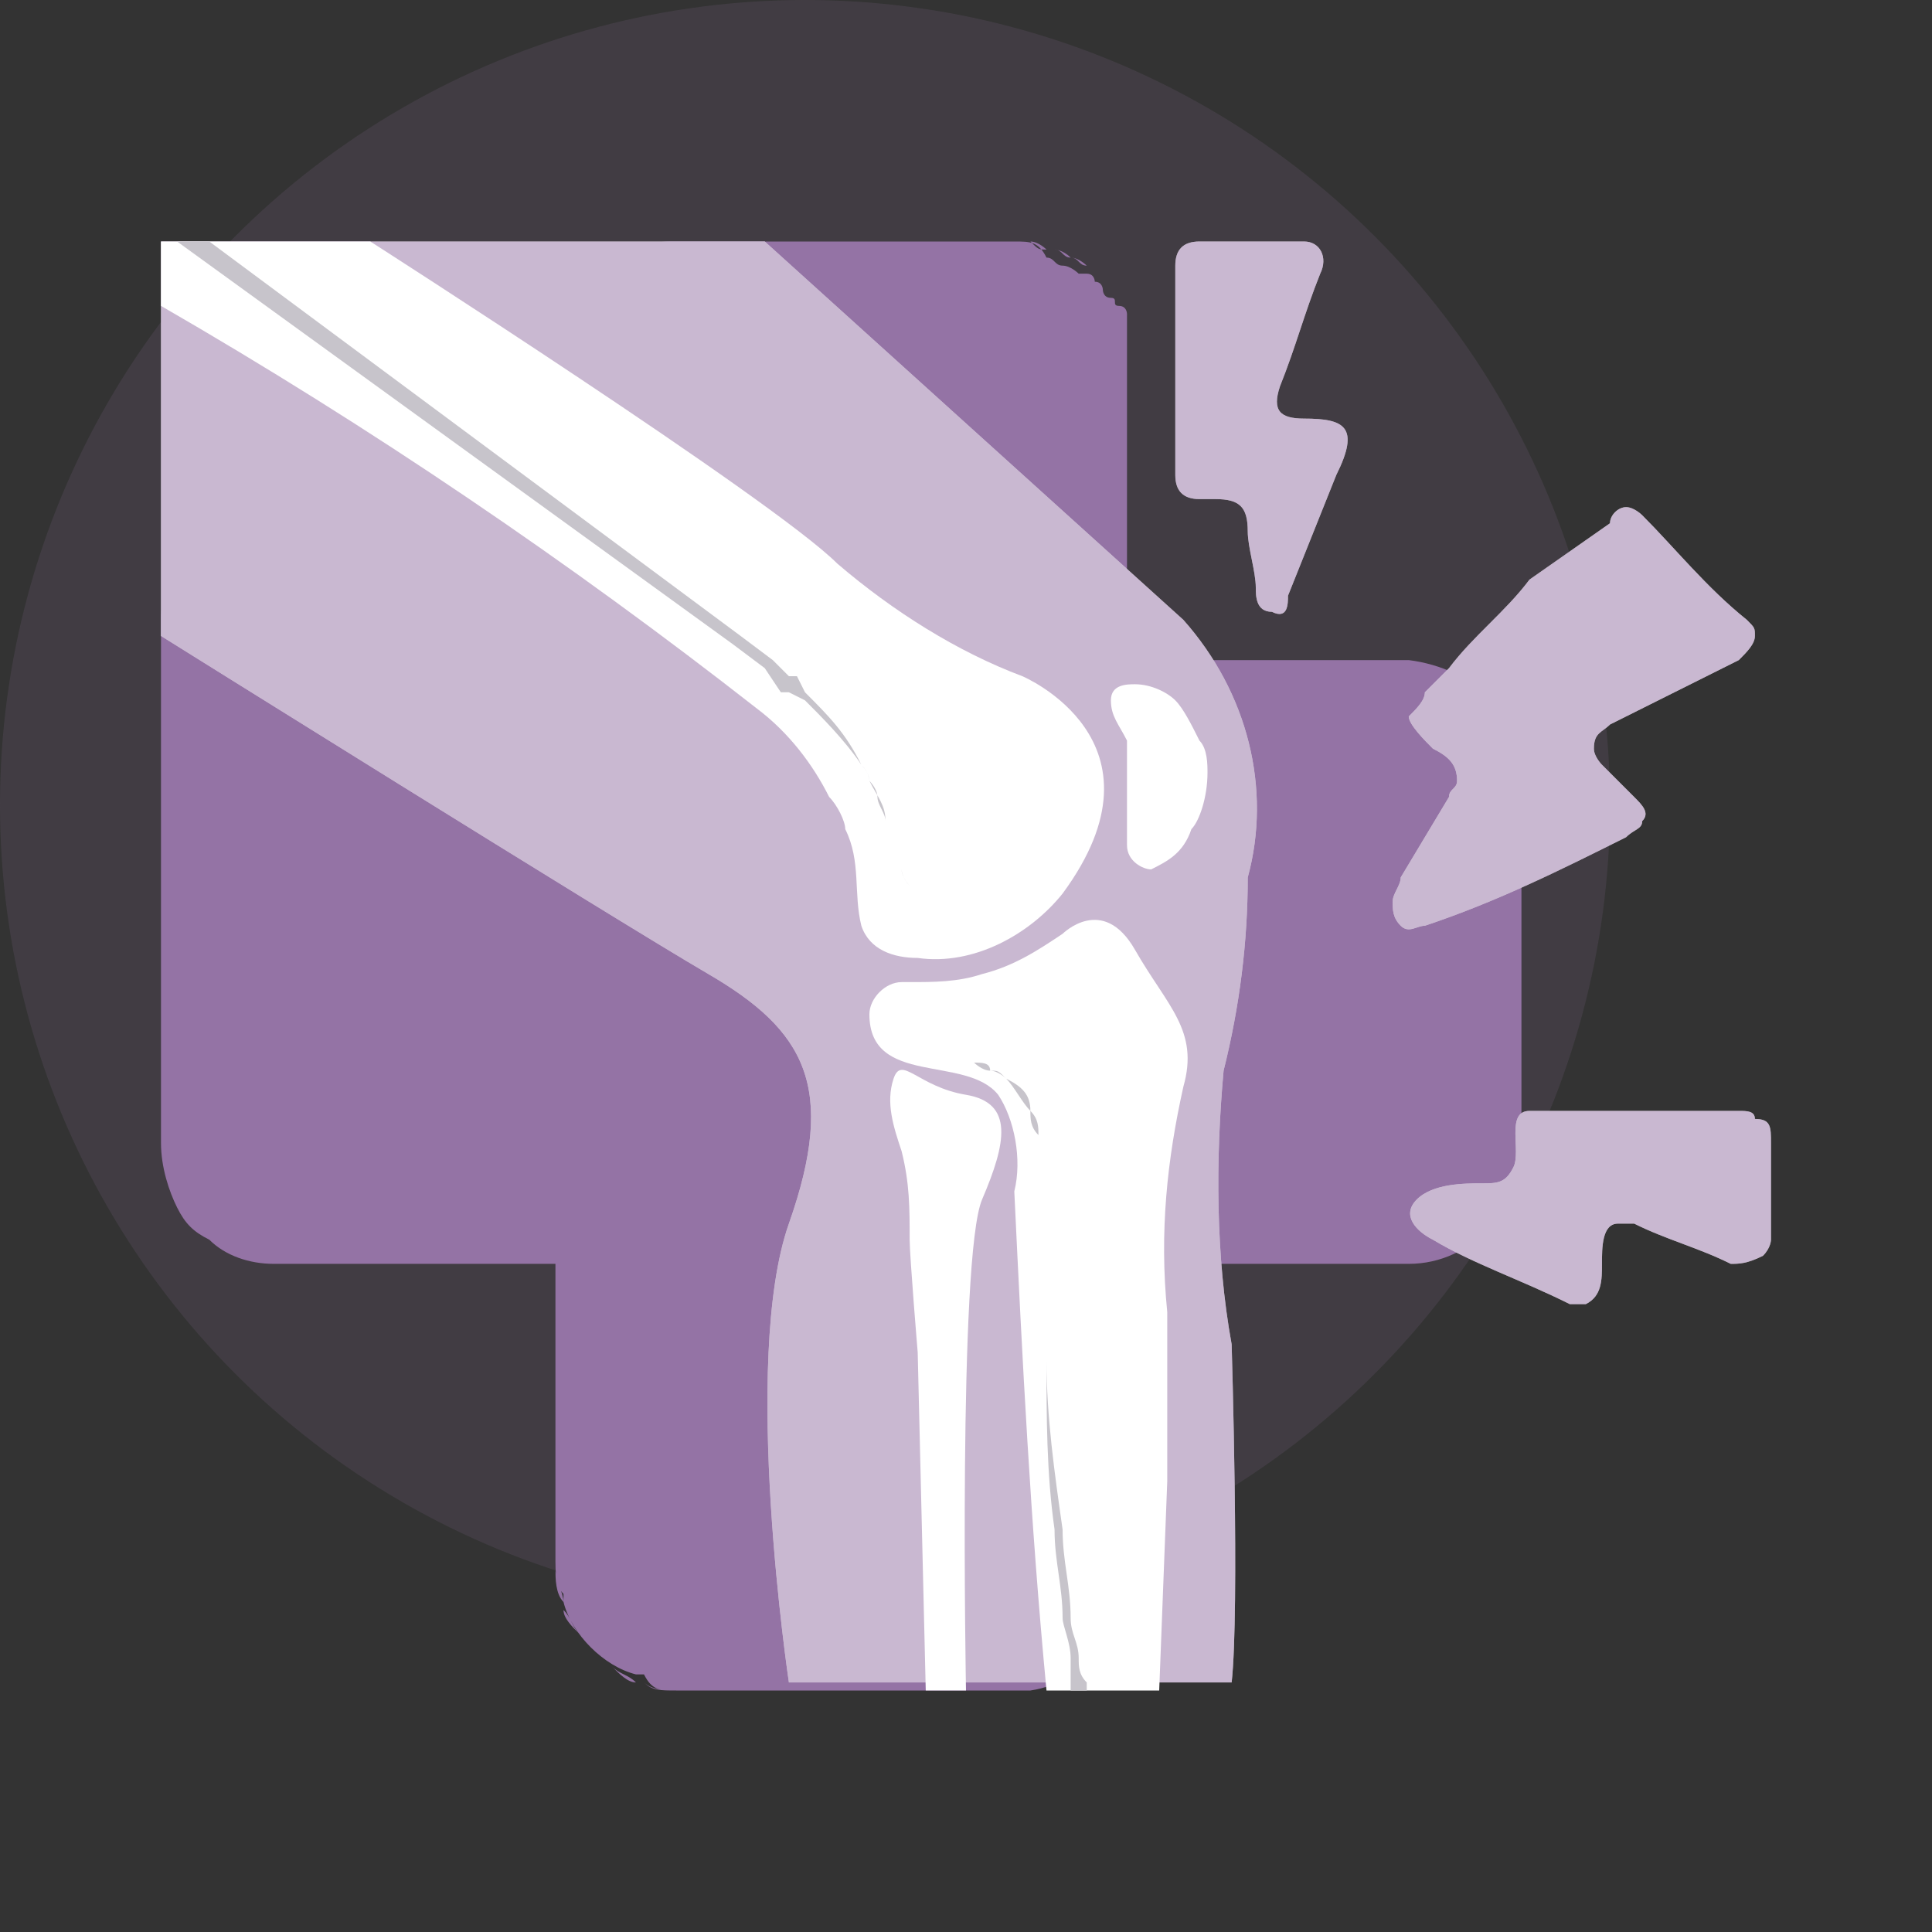 <?xml version="1.0" encoding="utf-8"?>
<!-- Generator: Adobe Illustrator 27.3.1, SVG Export Plug-In . SVG Version: 6.00 Build 0)  -->
<svg version="1.1" id="Orthopaedics" xmlns="http://www.w3.org/2000/svg" xmlns:xlink="http://www.w3.org/1999/xlink" x="0px"
	 y="0px" viewBox="0 0 24 24" style="enable-background:new 0 0 24 24;" xml:space="preserve">
<rect x="0" y="0" width="24" height="24" fill="#333333" stroke="none"/>
<style type="text/css">
	.st0{fill:none;}
	.st1{opacity:0.15;fill:#9473A5;}
	.st2{fill:#9473A5;}
	.st3{fill:#FFFFFF;}
	.st4{opacity:0.5;fill:#9473A5;}
	.st5{fill:#C7C4CB;}
</style>
<rect id="Rectangle_1275" class="st0" width="24" height="24"/>
<circle id="Ellipse_726" class="st1" cx="10" cy="10" r="10"/>
<path id="Path_5569" class="st2" d="M17.5,8.2H14V4.5c0,0,0,0,0,0c0-0.1,0-0.2,0-0.3c0,0,0-0.1,0-0.1c0-0.1,0-0.1,0-0.2
	c0,0,0-0.1-0.1-0.1s0-0.1-0.1-0.1s-0.1-0.1-0.1-0.1s0-0.1-0.1-0.1c0,0-0.1-0.1-0.1-0.1l-0.1,0c0,0-0.1-0.1-0.2-0.1l0,0
	c-0.1,0-0.1-0.1-0.2-0.1l0,0C12.9,3,12.8,3,12.6,3H8.4C8.2,3,8.1,3,8,3.1C8.1,3,8.2,3,8.4,3l0,0C8.2,3,8.1,3,8,3.1c0,0-0.1,0-0.1,0
	C7.5,3.2,7.2,3.6,7,4c0,0,0,0.1,0,0.1c0,0.1-0.1,0.3-0.1,0.4v3.7H3.4c-0.3,0-0.6-1.9-0.8-1.7C2.5,6.6,2.3,6.7,2.2,6.9
	C2.1,7.2,2,7.4,2,7.7v6.5c0,0.3,0.1,0.6,0.2,0.8c0.1,0.2,0.2,0.3,0.4,0.4c0.2,0.2,0.5,0.3,0.8,0.3h3.5v3.7c0,0.1,0,0.3,0.1,0.4
	c0,0,0,0.1,0,0.1c0.1,0.4,0.5,0.8,0.9,0.9l0.1,0C8.1,21,8.2,21,8.4,21l0,0c-0.1,0-0.3,0-0.4-0.1C8.1,21,8.2,21,8.4,21h4.2
	c0.1,0,0.2,0,0.2,0c0.7-0.1,1.2-0.8,1.2-1.5v-2.1l0,0v-1.7h3.5c0.8,0,1.4-0.7,1.4-1.5V9.7C19,8.9,18.3,8.3,17.5,8.2z M7.9,3.1
	c-0.1,0-0.2,0.1-0.3,0.2C7.7,3.2,7.8,3.1,7.9,3.1L7.9,3.1z M7.2,3.7C7.1,3.8,7.1,3.9,7,4C7.1,3.9,7.1,3.8,7.2,3.7z M7,4.1
	c0,0.1-0.1,0.3-0.1,0.4C6.9,4.4,7,4.2,7,4.1z M6.9,19.5c0,0.1,0,0.3,0.1,0.4C7,19.8,6.9,19.6,6.9,19.5z M7,20c0,0.1,0.1,0.2,0.2,0.3
	C7.1,20.2,7.1,20.1,7,20L7,20z M7.6,20.7c0.1,0.1,0.2,0.1,0.3,0.2C7.8,20.9,7.7,20.8,7.6,20.7L7.6,20.7z M14,4.2
	C14,4.2,14,4.1,14,4.2C14,4.1,14,4.2,14,4.2L14,4.2z M13.9,3.9c0,0,0-0.1-0.1-0.1C13.9,3.9,13.9,3.9,13.9,3.9L13.9,3.9z M13.8,3.7
	c0,0-0.1-0.1-0.1-0.1C13.7,3.6,13.8,3.7,13.8,3.7L13.8,3.7z M13.6,3.5c0,0-0.1-0.1-0.1-0.1C13.6,3.4,13.6,3.5,13.6,3.5L13.6,3.5z
	 M13.5,3.3c0,0-0.1-0.1-0.2-0.1C13.4,3.2,13.4,3.3,13.5,3.3L13.5,3.3z M13.3,3.2c-0.1,0-0.1-0.1-0.2-0.1C13.1,3.1,13.2,3.1,13.3,3.2
	L13.3,3.2z M13,3.1c-0.1,0-0.1,0-0.2-0.1C12.9,3,13,3.1,13,3.1L13,3.1z"/>
<path id="Path_5570" class="st3" d="M9.5,3l5.2,4.7c0.8,0.9,1.1,2.1,0.8,3.2c0,0.8-0.1,1.6-0.3,2.4c-0.1,1.1-0.1,2.3,0.1,3.4
	c0,0,0.1,3.3,0,4.2H9.8c0,0-0.6-4,0-5.7s0.2-2.4-1-3.1S2,7.9,2,7.9V3H9.5z"/>
<path id="Path_5570_00000078030211628155249220000016207089499664289215_" class="st4" d="M9.5,3l5.2,4.7c0.8,0.9,1.1,2.1,0.8,3.2
	c0,0.8-0.1,1.6-0.3,2.4c-0.1,1.1-0.1,2.3,0.1,3.4c0,0,0.1,3.3,0,4.2H9.8c0,0-0.6-4,0-5.7s0.2-2.4-1-3.1S2,7.9,2,7.9V3H9.5z"/>
<path id="Path_5571" class="st3" d="M4.6,3c0,0,5,3.2,5.8,4c0.7,0.6,1.5,1.1,2.3,1.4c0,0,1.9,0.8,0.5,2.7c-0.4,0.5-1.1,0.9-1.8,0.8
	c-0.3,0-0.6-0.1-0.7-0.4c-0.1-0.4,0-0.8-0.2-1.2c0-0.1-0.1-0.3-0.2-0.4c-0.2-0.4-0.5-0.8-0.9-1.1C7.1,7,4.6,5.3,2,3.8V3L4.6,3z"/>
<path id="Path_5572" class="st3" d="M14.4,21H13c-0.2-2.1-0.3-4.1-0.4-6.2c0.1-0.4,0-0.9-0.2-1.2c-0.4-0.5-1.6-0.1-1.6-1
	c0-0.2,0.2-0.4,0.4-0.4c0,0,0,0,0,0h0.1c0.3,0,0.6,0,0.9-0.1c0.4-0.1,0.7-0.3,1-0.5c0,0,0.5-0.5,0.9,0.2s0.8,1,0.6,1.7
	c-0.2,0.9-0.3,1.8-0.2,2.8v2.1"/>
<path id="Path_5573" class="st5" d="M2.6,3l6.6,4.9l0.4,0.3l0.2,0.2l0,0l0,0l0,0l0,0l0.1,0L10,8.6c0.3,0.3,0.5,0.5,0.7,0.9
	c0.1,0.1,0.1,0.2,0.1,0.2c0.1,0.2,0.2,0.3,0.2,0.5c0,0.1,0.1,0.2,0.1,0.3s0.1,0.2,0.1,0.3c0,0.1,0.1,0.2,0.1,0.2
	c0,0,0.1,0.1,0.1,0.1c0,0,0.1,0,0.1,0c0.1,0,0.2,0,0.3,0c-0.1,0-0.2,0-0.3,0c0,0-0.1,0-0.1,0c0,0-0.1-0.1-0.1-0.1
	c-0.1-0.1-0.1-0.2-0.1-0.2c0-0.1-0.1-0.2-0.1-0.3s-0.1-0.2-0.1-0.3c0-0.1-0.1-0.2-0.1-0.3c0-0.1-0.1-0.2-0.1-0.2
	c0-0.1-0.1-0.2-0.1-0.2c-0.2-0.3-0.5-0.6-0.7-0.8L9.8,8.6l-0.1,0l0,0l0,0h0l0,0L9.5,8.3L9.1,8L2.2,3H2.6z"/>
<path id="Path_5574" class="st3" d="M15,9.6c0-0.1,0-0.3-0.1-0.4c-0.1-0.2-0.2-0.4-0.3-0.5c-0.1-0.1-0.3-0.2-0.5-0.2
	c-0.1,0-0.3,0-0.3,0.2c0,0.2,0.1,0.3,0.2,0.5C14,9.3,14,9.5,14,9.6c0,0.1,0,0.2,0,0.3c0,0.2,0,0.4,0,0.6c0,0.2,0.2,0.3,0.3,0.3
	c0,0,0,0,0,0c0.2-0.1,0.4-0.2,0.5-0.5C14.9,10.2,15,9.9,15,9.6z"/>
<path id="Path_5575" class="st3" d="M12,21c0,0-0.1-5.4,0.2-6.1s0.4-1.2-0.2-1.3s-0.8-0.5-0.9-0.2s0,0.6,0.1,0.9
	c0.1,0.4,0.1,0.7,0.1,1.1c0,0.2,0.1,1.4,0.1,1.4l0.1,4.2H12z"/>
<path id="Path_5576" class="st5" d="M13.5,21l-0.2,0c0,0,0-0.1,0-0.1c0-0.1,0-0.2,0-0.3c0-0.2-0.1-0.4-0.1-0.5
	c0-0.4-0.1-0.7-0.1-1.1c-0.1-0.7-0.1-1.4-0.1-2.1s-0.1-1.4-0.1-2.1c0-0.2,0-0.4,0-0.5c0,0,0-0.1,0-0.1s0-0.1,0-0.1
	c0-0.1,0-0.2-0.1-0.3c0-0.2-0.1-0.3-0.3-0.4c-0.1-0.1-0.1-0.1-0.2-0.1c-0.1,0-0.2-0.1-0.2-0.1c0.1,0,0.2,0,0.2,0.1
	c0.1,0,0.2,0.1,0.2,0.1c0.1,0.1,0.2,0.3,0.3,0.4c0,0.1,0,0.2,0.1,0.3c0,0,0,0.1,0,0.1s0,0.1,0,0.1c0,0.2,0,0.4,0,0.5
	c0,0.7,0.1,1.4,0.1,2.1s0.1,1.4,0.2,2.1c0,0.4,0.1,0.7,0.1,1.1c0,0.2,0.1,0.3,0.1,0.5c0,0.1,0,0.2,0.1,0.3
	C13.5,20.9,13.5,20.9,13.5,21C13.5,21,13.5,21,13.5,21"/>
<path id="Path_5577" class="st3" d="M21.9,15.6C21.9,15.6,21.9,15.7,21.9,15.6c-0.2,0.1-0.3,0.1-0.4,0.1c-0.4-0.2-0.8-0.3-1.2-0.5
	c-0.1,0-0.1,0-0.2,0c-0.2,0-0.2,0.3-0.2,0.5s0,0.4-0.2,0.5c-0.1,0-0.1,0-0.2,0c-0.6-0.3-1.2-0.5-1.7-0.8c-0.2-0.1-0.4-0.3-0.2-0.5
	c0.2-0.2,0.6-0.2,0.8-0.2c0.2,0,0.3,0,0.4-0.2c0.1-0.2-0.1-0.7,0.2-0.7c0.1,0,0.2,0,0.3,0l0.5,0l0.9,0l0.9,0c0.1,0,0.2,0,0.2,0.1
	C22,13.9,22,14,22,14.2l0,1.2C22,15.4,22,15.5,21.9,15.6z"/>
<path id="Path_5578" class="st3" d="M20.2,6.3c0.1,0,0.2,0.1,0.2,0.1c0.4,0.4,0.8,0.9,1.3,1.3c0.1,0.1,0.1,0.1,0.1,0.2
	c0,0.1-0.1,0.2-0.2,0.3l-1.6,0.8c-0.1,0.1-0.2,0.1-0.2,0.3c0,0.1,0.1,0.2,0.1,0.2l0.4,0.4c0.1,0.1,0.2,0.2,0.1,0.3
	c0,0.1-0.1,0.1-0.2,0.2c-0.8,0.4-1.6,0.8-2.5,1.1c-0.1,0-0.2,0.1-0.3,0c-0.1-0.1-0.1-0.2-0.1-0.3c0-0.1,0.1-0.2,0.1-0.3l0.6-1
	c0-0.1,0.1-0.1,0.1-0.2c0-0.2-0.1-0.3-0.3-0.4c-0.1-0.1-0.3-0.3-0.3-0.4c0.1-0.1,0.2-0.2,0.2-0.3l0.3-0.3c0.3-0.4,0.7-0.7,1-1.1
	L20,6.5C20,6.4,20.1,6.3,20.2,6.3z"/>
<path id="Path_5579" class="st3" d="M14.6,5.1c0-0.3,0-0.6,0-0.8c0-0.3,0-0.7,0-1c0-0.2,0.1-0.3,0.3-0.3c0.4,0,0.9,0,1.3,0
	c0.2,0,0.3,0.2,0.2,0.4c-0.2,0.5-0.3,0.9-0.5,1.4c-0.1,0.3,0,0.4,0.3,0.4c0.5,0,0.7,0.1,0.4,0.7c-0.2,0.5-0.4,1-0.6,1.5
	C16,7.5,16,7.7,15.8,7.6c-0.2,0-0.2-0.2-0.2-0.3c0-0.2-0.1-0.5-0.1-0.7c0-0.3-0.1-0.4-0.4-0.4h-0.2c-0.2,0-0.3-0.1-0.3-0.3
	C14.6,5.7,14.6,5.4,14.6,5.1z"/>
<path id="Path_5577_00000132049464809943884660000016561446229015791529_" class="st4" d="M21.9,15.6C21.9,15.6,21.9,15.7,21.9,15.6
	c-0.2,0.1-0.3,0.1-0.4,0.1c-0.4-0.2-0.8-0.3-1.2-0.5c-0.1,0-0.1,0-0.2,0c-0.2,0-0.2,0.3-0.2,0.5s0,0.4-0.2,0.5c-0.1,0-0.1,0-0.2,0
	c-0.6-0.3-1.2-0.5-1.7-0.8c-0.2-0.1-0.4-0.3-0.2-0.5c0.2-0.2,0.6-0.2,0.8-0.2c0.2,0,0.3,0,0.4-0.2c0.1-0.2-0.1-0.7,0.2-0.7
	c0.1,0,0.2,0,0.3,0l0.5,0l0.9,0l0.9,0c0.1,0,0.2,0,0.2,0.1C22,13.9,22,14,22,14.2l0,1.2C22,15.4,22,15.5,21.9,15.6z"/>
<path id="Path_5578_00000045608716237234528230000007269528456543989644_" class="st4" d="M20.2,6.3c0.1,0,0.2,0.1,0.2,0.1
	c0.4,0.4,0.8,0.9,1.3,1.3c0.1,0.1,0.1,0.1,0.1,0.2c0,0.1-0.1,0.2-0.2,0.3l-1.6,0.8c-0.1,0.1-0.2,0.1-0.2,0.3c0,0.1,0.1,0.2,0.1,0.2
	l0.4,0.4c0.1,0.1,0.2,0.2,0.1,0.3c0,0.1-0.1,0.1-0.2,0.2c-0.8,0.4-1.6,0.8-2.5,1.1c-0.1,0-0.2,0.1-0.3,0c-0.1-0.1-0.1-0.2-0.1-0.3
	c0-0.1,0.1-0.2,0.1-0.3l0.6-1c0-0.1,0.1-0.1,0.1-0.2c0-0.2-0.1-0.3-0.3-0.4c-0.1-0.1-0.3-0.3-0.3-0.4c0.1-0.1,0.2-0.2,0.2-0.3
	l0.3-0.3c0.3-0.4,0.7-0.7,1-1.1L20,6.5C20,6.4,20.1,6.3,20.2,6.3z"/>
<path id="Path_5579_00000134957061917561346670000014842440580895042493_" class="st4" d="M14.6,5.1c0-0.3,0-0.6,0-0.8
	c0-0.3,0-0.7,0-1c0-0.2,0.1-0.3,0.3-0.3c0.4,0,0.9,0,1.3,0c0.2,0,0.3,0.2,0.2,0.4c-0.2,0.5-0.3,0.9-0.5,1.4c-0.1,0.3,0,0.4,0.3,0.4
	c0.5,0,0.7,0.1,0.4,0.7c-0.2,0.5-0.4,1-0.6,1.5C16,7.5,16,7.7,15.8,7.6c-0.2,0-0.2-0.2-0.2-0.3c0-0.2-0.1-0.5-0.1-0.7
	c0-0.3-0.1-0.4-0.4-0.4h-0.2c-0.2,0-0.3-0.1-0.3-0.3C14.6,5.7,14.6,5.4,14.6,5.1z"/>
</svg>
